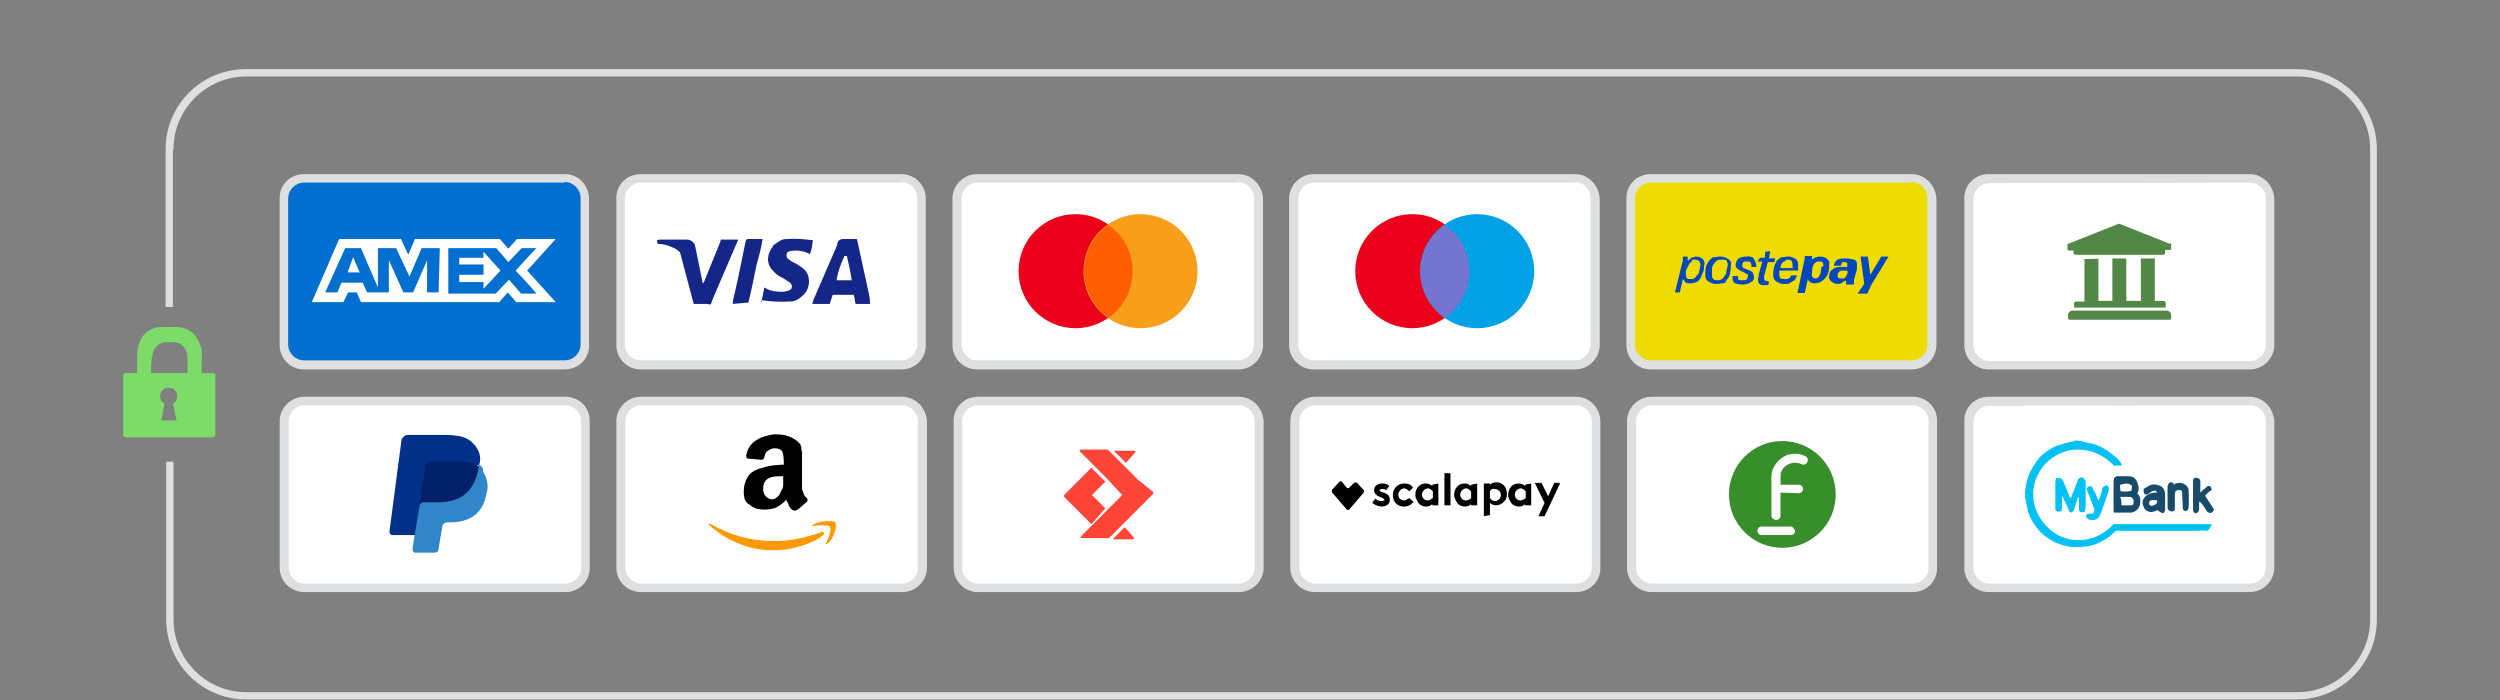 <?xml version="1.0" encoding="utf-8"?>
<!-- Generator: Adobe Illustrator 27.7.0, SVG Export Plug-In . SVG Version: 6.00 Build 0)  -->
<svg version="1.1" id="Livello_1" xmlns="http://www.w3.org/2000/svg" xmlns:xlink="http://www.w3.org/1999/xlink" x="0px" y="0px"
	 viewBox="0 0 412.1 115.4" style="enable-background:new 0 0 412.1 115.4;" xml:space="preserve">
<rect x="0" y="0" width="412.1" height="115.4" fill="#808080" stroke="none"/>
<style type="text/css">
	.st0{fill:#7DDB6A;}
	.st1{fill:#DEDFE0;}
	.st2{fill:#FFFFFF;}
	.st3{fill:#142688;}
	.st4{fill:#EB001B;}
	.st5{fill:#00A2E5;}
	.st6{fill:#7375CF;}
	.st7{fill:#006FCF;}
	.st8{fill:#F79E1B;}
	.st9{fill:#FF5F00;}
	.st10{fill:#003087;}
	.st11{fill:#3086C8;}
	.st12{fill:#012169;}
	.st13{fill:#EEDC00;}
	.st14{fill:#0047BB;}
	.st15{fill:#FF9900;}
	.st16{fill:#FF4438;}
	.st17{clip-path:url(#SVGID_00000056420966798615518990000010464699004513554070_);}
	.st18{clip-path:url(#SVGID_00000019659558567567981220000016063963159582510008_);fill:#150005;}
	.st19{fill:#378E2B;}
	.st20{fill:#528748;}
	.st21{fill:#00C1F3;}
	.st22{fill:#174B69;}
</style>
<g>
	<path class="st0" d="M33.2,61.5H35c0.1,0,0.2,0,0.4,0.1s0.1,0.2,0.1,0.4v9.6c0,0.2-0.1,0.4-0.4,0.5H35H20.8c-0.2,0-0.4-0.1-0.5-0.4
		v-0.1V62c0-0.1,0-0.2,0.1-0.4c0.1-0.1,0.2-0.1,0.4-0.1h1.8v-3c0-1.2,0.4-2.4,1.1-3.3c0.7-0.8,1.8-1.3,3-1.3h2.4
		c1.1,0,2.3,0.5,3,1.3c0.7,1,1.2,2,1.2,3.3L33.2,61.5z M24.9,61.5h6v-2.6c0-0.7-0.2-1.3-0.7-1.8s-1.1-0.7-1.8-0.7h-0.8
		c-0.7,0-1.3,0.2-1.8,0.7s-0.7,1.1-0.7,1.8C24.9,58.8,24.9,61.5,24.9,61.5z M26.6,69.3h2.5l-0.6-2.8c0.5-0.2,0.7-0.7,0.7-1.2
		c0-0.4-0.1-0.7-0.4-1c-0.2-0.2-0.6-0.4-1-0.4s-0.7,0.1-1,0.4c-0.2,0.2-0.4,0.6-0.4,1c0,0.5,0.2,1,0.7,1.2L26.6,69.3z"/>
	<path class="st1" d="M148.6,28.7h-43c-2.2,0-4,1.7-4,3.9v0.1v24.2c0,2.2,1.8,4,4,4h43c2.2,0,4-1.7,4-3.9v-0.1V32.7
		C152.6,30.5,150.8,28.7,148.6,28.7z"/>
	<path class="st2" d="M148.6,30c1.4,0,2.6,1.2,2.6,2.6v24.2c0,1.4-1.2,2.6-2.6,2.6h-43c-1.4,0-2.6-1.2-2.6-2.6l0,0V32.7
		c0-1.4,1.2-2.6,2.6-2.6l0,0h43"/>
	<path class="st3" d="M139.6,42.2h-0.4c-0.6,1.3-1.1,2.6-1.3,4h2.5C140.2,44.8,139.9,43.5,139.6,42.2z M143.5,50.1h-2.3
		c-0.1,0-0.1,0-0.2-0.1l-0.2-1.2l-0.1-0.2h-3.3c-0.1,0-0.2,0-0.2,0.2l-0.4,1.2c0,0.1,0,0.1-0.1,0.1l0,0h-2.8l0.2-0.7l3.9-9
		c0-0.7,0.4-1,1.1-1h2c0.1,0,0.2,0,0.2,0.2l1.9,8.7c0.1,0.5,0.2,1,0.2,1.4C143.4,50,143.4,50,143.5,50.1L143.5,50.1z M125.5,49.8
		l0.5-2.4c0.1,0,0.2,0.1,0.2,0.1c0.8,0.5,1.8,0.6,2.8,0.6c0.4,0,0.6-0.1,1-0.2c0.7-0.2,0.7-1,0.1-1.4c-0.4-0.2-0.7-0.5-1.1-0.7
		c-0.5-0.2-1.1-0.6-1.4-1c-1.2-1-1.3-2.6-0.4-3.9c0.1-0.1,0.2-0.2,0.2-0.4c0.8-0.5,1.2-1.1,2.3-1.1c1.4-0.1,2.8,0,4.2,0.2h0.1
		c-0.1,0.7-0.2,1.6-0.5,2.3c-0.6-0.4-1.3-0.5-2-0.6c-0.4,0-0.8,0-1.2,0.1c-0.2,0-0.4,0.1-0.5,0.2c-0.2,0.2-0.2,0.6,0,1l0,0l0.7,0.5
		c0.5,0.2,1.1,0.6,1.4,0.8c0.7,0.4,1.3,1.1,1.4,1.9c0.2,1.2-0.2,2.4-1.2,3.1c-0.5,0.5-1.2,0.8-1.9,0.8c-1.6,0.1-3,0-4.6-0.2
		C125.6,49.9,125.6,49.9,125.5,49.8z M120.8,50.1c0-0.5,0.1-1,0.2-1.3c0.7-3,1.3-6,1.9-9c0.1-0.2,0.1-0.4,0.4-0.4h2.4
		c-0.2,1.4-0.6,2.9-1,4.3c-0.4,2-0.8,4-1.3,6c0,0.2-0.1,0.2-0.4,0.2 M108.3,39.7c0-0.1,0.2-0.2,0.4-0.2h4.6c0.6,0,1.2,0.5,1.3,1.1
		l1.2,5.9c0,0.1,0,0.1,0.1,0.2c0-0.1,0-0.1,0.1-0.1l0,0l2.8-6.9c-0.1-0.1,0-0.2,0.1-0.2h2.8c0,0.1,0,0.1-0.1,0.2l-4.2,9.8
		c-0.1,0.2-0.1,0.4-0.2,0.6c-0.1,0.2-0.4,0-0.7,0h-2c-0.1,0-0.2,0-0.2-0.2l-2.2-8.3c-0.4-0.4-0.7-0.6-1.2-0.8
		c-0.8-0.4-1.7-0.6-2.5-0.6L108.3,39.7z"/>
	<path class="st1" d="M259.6,28.7h-43c-2.2,0-4,1.7-4.1,3.9v0.1v24.2c0,2.2,1.8,4,4.1,4h43c2.2,0,4-1.7,4.1-3.9v-0.1V32.8
		C263.6,30.5,261.8,28.7,259.6,28.7z"/>
	<path class="st2" d="M259.6,30c1.4,0,2.6,1.2,2.6,2.6v24.2c0,1.4-1.2,2.6-2.6,2.6h-43c-1.4,0-2.6-1.2-2.6-2.6V32.7
		c0-1.4,1.2-2.6,2.6-2.6h43"/>
	<ellipse class="st4" cx="232.8" cy="44.7" rx="9.4" ry="9.4"/>
	<ellipse class="st5" cx="243.5" cy="44.7" rx="9.4" ry="9.4"/>
	<path class="st6" d="M242.2,44.7c0-3-1.4-5.9-4.1-7.6c-2.5,1.8-4,4.6-4,7.6s1.6,5.9,4,7.7C240.7,50.7,242.2,47.8,242.2,44.7z"/>
	<path class="st1" d="M93.1,28.7h-43c-2.2,0-4,1.7-4,3.9v0.1v24.2c0,2.2,1.8,4,4,4h43c2.2,0,4-1.7,4-3.9v-0.1V32.8
		C97.1,30.5,95.3,28.7,93.1,28.7z"/>
	<path class="st7" d="M93.1,30c1.4,0,2.6,1.2,2.6,2.6l0,0v24.2c0,1.4-1.2,2.6-2.6,2.6l0,0h-43c-1.4,0-2.6-1.2-2.6-2.6l0,0V32.7
		c0-1.4,1.2-2.6,2.6-2.6h43"/>
	<path class="st2" d="M58.2,42.4l1.1,2.5h-2L58.2,42.4z M79.7,42.5h-4v1.1h4v1.7h-4v1.2h4v1.1l2.8-3l-2.8-3.1V42.5L79.7,42.5z
		 M60.8,39.4h5.3l1.2,2.6l1.1-2.6h14l1.4,1.6l1.4-1.6h6.4l-4.7,5.2l4.7,5.2h-6.5l-1.4-1.6l-1.4,1.6H59.5l-0.7-1.6h-1.4l-0.8,1.6
		h-5.2l4.5-10.4H60.8L60.8,39.4z M72.5,40.9h-3l-2,4.7l-2.2-4.7h-3v6.5l-2.8-6.5h-2.6l-3.3,7.3h2l0.7-1.6h3.5l0.7,1.6h3.6v-5.3
		l2.4,5.3h1.6l2.3-5.3v5.3h1.9L72.5,40.9L72.5,40.9z M85,44.6l3.4-3.7H86l-2.2,2.3l-2-2.3h-7.9v7.5h7.8l2.2-2.3l2,2.3h2.5
		C88.4,48.2,85,44.6,85,44.6z"/>
	<path class="st1" d="M204.1,28.7h-43c-2.2,0-4,1.7-4.1,3.9v0.1v24.2c0,2.2,1.8,4,4.1,4h43c2.2,0,4-1.7,4.1-3.9v-0.1V32.8
		C208.1,30.5,206.3,28.7,204.1,28.7z"/>
	<path class="st2" d="M204.1,30c1.4,0,2.6,1.2,2.6,2.6v24.2c0,1.4-1.2,2.6-2.6,2.6h-43c-1.4,0-2.6-1.2-2.6-2.6V32.7
		c0-1.4,1.2-2.6,2.6-2.6h43"/>
	<circle class="st4" cx="177.3" cy="44.7" r="9.4"/>
	<circle class="st8" cx="188" cy="44.7" r="9.4"/>
	<path class="st9" d="M186.7,44.7c0-3-1.4-5.9-4-7.6c-2.5,1.8-4,4.6-4,7.6s1.6,5.9,4,7.7C185.2,50.7,186.7,47.8,186.7,44.7z"/>
	<path class="st1" d="M93.2,65.4h-43c-2.2,0-4,1.7-4.1,3.9v0.1v24.2c0,2.2,1.8,4,4.1,4h43c2.2,0,4-1.7,4-3.9v-0.1V69.5
		C97.3,67.2,95.5,65.4,93.2,65.4z"/>
	<path class="st2" d="M93.2,66.8c1.4,0,2.6,1.2,2.6,2.6l0,0v24.2c0,1.4-1.2,2.6-2.6,2.6l0,0h-43c-1.4,0-2.6-1.2-2.6-2.6l0,0V69.4
		c0-1.4,1.2-2.6,2.6-2.6l0,0H93.2"/>
	<path class="st10" d="M79,76.6c0.4-1.2,0-2.5-1-3.5c-1-1.1-2.5-1.4-4.7-1.4h-6.1c-0.5,0-0.8,0.4-1,0.7l-2,15.2
		c0,0.2,0.1,0.6,0.5,0.6h4.1l0.6-5.1l2.6-3.4L79,76.6z"/>
	<path class="st11" d="M79,76.6l-0.2,0.2c-0.7,4.2-3.4,5.7-6.9,5.7h-1.7c-0.5,0-0.8,0.4-1,0.7l-1,5.9L68,90.5c0,0.2,0.1,0.6,0.5,0.6
		h3.1c0.4,0,0.7-0.2,0.7-0.6v-0.1l0.6-3.6v-0.1c0-0.2,0.5-0.6,0.7-0.6h0.5c3.1,0,5.5-1.2,6.1-4.8c0.4-1.2,0.1-2.5-0.6-3.6
		C79.7,77.3,79.5,76.9,79,76.6z"/>
	<path class="st12" d="M78.2,76.4c-0.1-0.1-0.2-0.1-0.5-0.1c-0.1,0-0.4,0-0.5-0.1c-0.5-0.1-1.1-0.1-1.7-0.1h-4.6
		c-0.1,0-0.2,0-0.2,0.1c-0.2,0.1-0.5,0.2-0.5,0.6l-1.1,6.6v0.1c0-0.5,0.5-0.8,1-0.7H72c3.7,0,6.1-1.4,6.9-5.7v-0.2
		c-0.2-0.2-0.5-0.2-0.7-0.2L78.2,76.4z"/>
	<path class="st1" d="M315.1,28.7h-43c-2.2,0-4,1.7-4,3.9v0.1v24.2c0,2.2,1.8,4,4,4h43c2.2,0,4-1.7,4.1-3.9v-0.1V32.8
		C319.1,30.5,317.3,28.7,315.1,28.7z"/>
	<path class="st13" d="M315.1,30c1.4,0,2.6,1.2,2.6,2.6l0,0v24.2c0,1.4-1.2,2.6-2.6,2.6l0,0h-43c-1.4,0-2.6-1.2-2.6-2.6V32.7
		c0-1.4,1.2-2.6,2.6-2.6h43"/>
	<path class="st14" d="M301.2,42.7c-0.2-0.2-0.6-0.4-1-0.4c-0.2,0-0.6,0-0.8,0.1h-0.1c-0.1,0.1-0.4,0.2-0.6,0.4v-0.6h-1.2
		c0,0.5-0.1,1-0.2,1.3l-1,4.8h1.2L298,46c0.1,0.2,0.2,0.5,0.6,0.6c0.1,0.1,0.4,0.1,0.5,0.1h0.1c0.7,0,1.3-0.4,1.8-1
		c0.4-0.6,0.6-1.4,0.5-2.2C301.7,43.3,301.4,42.9,301.2,42.7z M300.2,44.5c0,0.2-0.1,0.6-0.2,0.8c-0.1,0.1-0.1,0.4-0.4,0.5
		c-0.2,0.1-0.1,0.1-0.2,0.1h-0.1c-0.2,0-0.5-0.1-0.5-0.2c-0.1-0.1-0.2-0.4-0.1-0.6c0-0.5,0-1,0.2-1.4c0.1-0.2,0.4-0.5,0.7-0.6h0.2
		c0.2,0,0.4,0,0.6,0.1c0.1,0.1,0.1,0.2,0.2,0.6C300.2,44,300.2,44.2,300.2,44.5z"/>
	<path class="st14" d="M304.3,46.2v0.7h1.3v-0.5c0-0.2,0-0.4,0.1-0.6l0.4-1.4v-0.8c0-0.4-0.1-0.7-0.5-0.8c-0.5-0.1-0.8-0.2-1.3-0.2
		h-0.6c-0.2,0-0.6,0.1-0.8,0.2c-0.4,0.2-0.5,0.6-0.6,1h1.2c0-0.1,0-0.2,0.1-0.4v-0.1c0.1-0.1,0.2-0.1,0.4-0.1s0.2,0,0.4,0.1
		c0.1,0,0.1,0.1,0.1,0.2V44h-1c-0.5,0-1.1,0.1-1.4,0.4c-0.4,0.2-0.6,0.7-0.6,1.2c0,0.4,0.1,0.6,0.4,0.8c0.2,0.2,0.6,0.4,1,0.4
		c0.2,0,0.5,0,0.6-0.1C303.9,46.4,304.1,46.3,304.3,46.2z M304.2,45.7c-0.1,0.1-0.2,0.2-0.4,0.2h-0.4c-0.1,0-0.2,0-0.4-0.1
		c0-0.1-0.1-0.1-0.1-0.4c0-0.2,0.1-0.6,0.4-0.7c0.1-0.1,0.2-0.1,0.4-0.1h0.8C304.7,45.1,304.4,45.3,304.2,45.7L304.2,45.7z"/>
	<polygon class="st14" points="310.1,42.3 308.3,45.3 307.9,42.3 306.7,42.3 307.3,46.8 306.2,48.4 307.8,48.4 308.5,46.9 
		311.3,42.3 	"/>
	<path class="st14" d="M280.7,42.7c-0.2-0.2-0.6-0.4-1-0.4c-0.2,0-0.4,0-0.5,0.1H279c-0.2,0.1-0.6,0.4-0.8,0.6v-0.7h-0.8v0.5
		c0,0.2,0,0.4-0.1,0.5l-1.2,4.9h0.8l0.5-2.2l0.5,0.6c0.2,0.1,0.5,0.1,0.8,0.1h0.1c0.2,0,0.6-0.1,0.8-0.2c0.4-0.1,0.5-0.4,0.8-0.8
		c0.1-0.4,0.2-0.6,0.4-1c0.1-0.2,0.1-0.6,0.1-1C281.1,43.4,280.9,43,280.7,42.7z M280.1,44.6c0,0.4-0.1,0.6-0.4,0.8
		c-0.1,0.1-0.2,0.4-0.5,0.5c0,0.1-0.1,0.1-0.2,0.1h-0.4c-0.2,0-0.4,0-0.5-0.1s-0.2-0.4-0.2-0.5v-0.8l0.4-0.8
		c0.1-0.2,0.2-0.5,0.5-0.6l0.2-0.4h0.4c0.2,0,0.5,0.1,0.7,0.2c0.1,0.2,0.2,0.5,0.2,0.7C280.2,44.1,280.2,44.4,280.1,44.6z"/>
	<path class="st14" d="M284.9,42.7c-0.4-0.2-0.7-0.4-1.2-0.4h-0.4c-0.2,0-0.5,0.1-0.8,0.1c-0.4,0-0.5,0.4-0.8,0.6
		c-0.2,0.4-0.5,0.7-0.5,1.1c-0.1,0.4-0.1,0.8-0.1,1.2c0,0.5,0.1,0.8,0.5,1.1c0.4,0.2,0.7,0.4,1.2,0.4h0.4c0.2,0,0.5-0.1,0.8-0.1
		c0.4,0,0.5-0.4,0.8-0.8c0.2-0.2,0.4-0.6,0.4-1c0.1-0.4,0.1-0.8,0.1-1.2C285.5,43.3,285.2,42.9,284.9,42.7z M284.6,44.6
		c0,0.4-0.1,0.7-0.4,1c-0.1,0.1-0.2,0.4-0.5,0.5l-0.4,0.1h-0.2c-0.2,0-0.5,0-0.7-0.2c-0.1-0.1-0.2-0.4-0.2-0.6v-1
		c0-0.4,0.1-0.7,0.4-1c0.1-0.1,0.2-0.4,0.5-0.5l0.4-0.1h0.4c0.2,0,0.5,0,0.7,0.1c0.1,0.2,0.2,0.5,0.2,0.8S284.6,44.4,284.6,44.6z"/>
	<path class="st14" d="M288.9,42.4c-0.4-0.1-0.7-0.2-1.1-0.1c-0.5,0-1,0.1-1.3,0.4c-0.2,0.2-0.4,0.6-0.4,1c0,0.2,0.1,0.4,0.2,0.5
		c0.2,0.2,0.6,0.5,1,0.6c0.2,0.1,0.4,0.2,0.7,0.4c0.4,0.1,0.1,0.1,0.1,0.4c0,0.2-0.1,0.4-0.2,0.5c-0.2,0.1-0.5,0.1-0.8,0.1
		c-0.2,0-0.4,0-0.5-0.1c-0.1,0-0.1-0.1-0.1-0.4v-0.2h-0.9v0.4c0,0.4,0.1,0.6,0.4,0.8c0.4,0.1,0.8,0.2,1.2,0.2c0.5,0,1.1-0.1,1.4-0.4
		c0.4-0.1,0.6-0.6,0.5-1c0-0.2-0.1-0.4-0.2-0.6c-0.2-0.2-0.6-0.4-1-0.5c-0.2-0.1-0.5-0.2-0.7-0.4v-0.4c0-0.1,0.1-0.4,0.2-0.4
		c0.1-0.1,0.4-0.1,0.5-0.1c0.2,0,0.4,0,0.6,0.1c0.1,0,0.1,0.2,0.2,0.4V44h0.8v-0.4C289.3,42.9,289.1,42.7,288.9,42.4z"/>
	<path class="st14" d="M291.3,46.3c-0.1,0-0.4,0-0.4-0.1c-0.1-0.1-0.1-0.1-0.1-0.2v-0.5l0.6-2.3h1.1l0.1-0.6h-1l0.2-1.2l-0.8,0.1
		l-0.1,1h-0.8l-0.4,0.6h0.8l-0.6,2.2c0,0.2,0,0.4-0.1,0.6v0.4c0,0.4,0.4,0.7,0.7,0.7c0.1,0,0.1,0,0.2,0h0.8l0.1-0.6h-0.2L291.3,46.3
		z"/>
	<path class="st14" d="M296,42.7c-0.4-0.2-0.8-0.5-1.3-0.4h-0.1c-0.2,0-0.5,0.1-1,0.1c-0.2,0.2-0.6,0.4-0.8,0.7
		c-0.1,0.4-0.4,0.7-0.4,1.1c-0.1,0.4-0.1,0.8-0.1,1.2s0.1,0.7,0.5,1c0.4,0.2,0.7,0.4,1.2,0.4h0.4c0.4,0,0.7-0.1,1-0.4
		c0.4-0.1,0.7-0.5,0.8-1h-1c0,0.2-0.1,0.4-0.4,0.5c-0.2,0.1-0.1,0.1-0.2,0.1h-0.4c-0.2,0-0.5,0-0.7-0.1c-0.1-0.1-0.2-0.4-0.2-0.5
		v-0.8h3.1v-1.1C296.4,43.1,296.2,42.8,296,42.7z M295.5,43.8v0.4h-2c0-0.4,0.1-0.7,0.4-1c0.2-0.1,0.5-0.2,0.6-0.4h0.1
		c0.2,0,0.6,0,0.7,0.2C295.4,43.1,295.5,43.4,295.5,43.8L295.5,43.8z"/>
	<path class="st1" d="M370.8,28.7h-43c-2.2,0-4,1.7-4,3.9v0.1v24.2c0,2.2,1.8,4,4,4h43c2.2,0,4-1.7,4.1-3.9v-0.1V32.8
		C374.8,30.5,373,28.7,370.8,28.7z"/>
	<path class="st2" d="M370.9,30.1c1.4,0,2.6,1.2,2.6,2.6l0,0v24.2c0,1.4-1.2,2.6-2.6,2.6l0,0h-43c-1.4,0-2.6-1.2-2.6-2.6V32.8
		c0-1.4,1.2-2.6,2.6-2.6L370.9,30.1"/>
	<path class="st1" d="M148.7,65.4h-43c-2.2,0-4,1.7-4.1,3.9v0.1v24.2c0,2.2,1.8,4,4.1,4h43c2.2,0,4-1.7,4.1-3.9v-0.1V69.5
		C152.7,67.2,150.9,65.4,148.7,65.4z"/>
	<path class="st2" d="M148.7,66.8c1.4,0,2.6,1.2,2.6,2.6v24.2c0,1.4-1.2,2.6-2.6,2.6h-43c-1.4,0-2.6-1.2-2.6-2.6V69.4
		c0-1.4,1.2-2.6,2.6-2.6H148.7"/>
	<path class="st1" d="M259.8,65.4h-43c-2.2,0-4,1.7-4.1,3.9v0.1v24.2c0,2.2,1.8,4,4.1,4h43c2.2,0,4-1.7,4-3.9v-0.1V69.5
		C263.8,67.2,262,65.4,259.8,65.4z"/>
	<path class="st2" d="M259.8,66.8c1.4,0,2.6,1.2,2.6,2.6l0,0v24.2c0,1.4-1.2,2.6-2.6,2.6l0,0h-43c-1.4,0-2.6-1.2-2.6-2.6l0,0V69.4
		c0-1.4,1.2-2.6,2.6-2.6l0,0H259.8"/>
	<path class="st1" d="M204.2,65.4h-43c-2.2,0-4,1.7-4,3.9v0.1v24.2c0,2.2,1.8,4,4,4h43c2.2,0,4-1.7,4.1-3.9v-0.1V69.5
		C208.2,67.2,206.4,65.4,204.2,65.4z"/>
	<path class="st2" d="M204.2,66.8c1.4,0,2.6,1.2,2.6,2.6l0,0v24.2c0,1.4-1.2,2.6-2.6,2.6l0,0h-43c-1.4,0-2.6-1.2-2.6-2.6V69.4
		c0-1.4,1.2-2.6,2.6-2.6H204.2"/>
	<path class="st1" d="M28.5,24.8v25.8h-1.2V24.8v-0.2c0-7.3,5.9-13.2,13.2-13.2h338.1c7.3,0,13.2,5.9,13.2,13.2v77.5
		c0,7.3-5.9,13.2-13.2,13.2h-338c-7.3,0-13.2-5.9-13.2-13.2v-26h1.2v26c0,6.6,5.4,12,12,12h338.1c6.6,0,12-5.4,12-12V24.6
		c0-6.6-5.4-12-12-12H40.6c-6.6,0-12,5.4-12,12L28.5,24.8L28.5,24.8z"/>
	<g>
		<g>
			<path d="M122.6,81c0-0.8,0.2-1.6,0.6-2.3c0.4-0.7,1-1.1,1.8-1.4c0.7-0.2,1.6-0.5,2.5-0.6c0.4,0,0.8-0.1,1.7-0.1v-0.4
				c0-0.8-0.1-1.3-0.2-1.7c-0.2-0.4-0.7-0.6-1.2-0.6h-0.1c-0.4,0-0.7,0.1-1.1,0.4c-0.4,0.2-0.5,0.6-0.6,1c0,0.2-0.1,0.4-0.4,0.5
				l-2.2-0.2c-0.2,0-0.4-0.1-0.4-0.4v-0.1c0.2-1.1,0.7-1.9,1.6-2.5s1.8-0.8,2.9-1h0.5c1.4,0,2.5,0.4,3.4,1.1
				c0.1,0.1,0.2,0.2,0.4,0.4c0.1,0.1,0.2,0.2,0.2,0.4c0.1,0.1,0.1,0.2,0.1,0.5s0.1,0.4,0.1,0.5s0,0.2,0,0.5c0,0.2,0,0.5,0,0.5v4.6
				c0,0.4,0,0.6,0.1,0.8c0.1,0.2,0.2,0.5,0.2,0.6c0.1,0.1,0.2,0.4,0.5,0.6c0.1,0.1,0.1,0.2,0.1,0.4c0,0.1,0,0.2-0.1,0.2
				c-1.1,1-1.6,1.4-1.7,1.4c-0.1,0.1-0.4,0.1-0.6,0c-0.1-0.1-0.4-0.2-0.5-0.5c-0.1-0.1-0.2-0.2-0.2-0.4c0-0.1-0.1-0.2-0.2-0.4
				c-0.1-0.2-0.2-0.4-0.2-0.4c-0.7,0.7-1.4,1.2-2,1.4c-0.5,0.1-1,0.2-1.6,0.2c-1,0-1.8-0.2-2.4-0.8C122.8,82.9,122.6,82,122.6,81
				L122.6,81z M125.8,80.6c0,0.5,0.1,0.8,0.4,1.2c0.2,0.2,0.6,0.5,1,0.5h0.1c0.1,0,0.1,0,0.1,0c0.5-0.1,1-0.5,1.2-1
				c0.1-0.2,0.2-0.5,0.4-0.8c0.1-0.2,0.1-0.5,0.1-0.7c0-0.1,0-0.5,0-0.8v-0.5c-0.7,0-1.3,0-1.7,0.1
				C126.3,78.8,125.8,79.5,125.8,80.6L125.8,80.6z"/>
			<path class="st15" d="M133.8,86.7L133.8,86.7c0.5-0.4,0.7-0.5,1.1-0.6c0.5-0.1,1-0.2,1.4-0.2c0.1,0,0.2,0,0.4,0
				c0.6,0,1,0.1,1,0.2s0.1,0.2,0.1,0.4v0.1c0,0.5-0.1,1-0.4,1.6c-0.2,0.6-0.6,1.1-1,1.4c-0.1,0-0.1,0.1-0.1,0.1s0,0-0.1,0
				s-0.1-0.1,0-0.2c0.5-1.1,0.7-1.8,0.7-2.3c0-0.1,0-0.2-0.1-0.4c-0.1-0.1-0.5-0.2-1.1-0.2c-0.2,0-0.5,0-0.7,0
				c-0.4,0-0.6,0.1-0.8,0.1c-0.1,0-0.1,0-0.1,0C133.8,86.7,133.8,86.7,133.8,86.7L133.8,86.7L133.8,86.7z M116.8,86.4
				c0.1-0.1,0.1-0.1,0.4,0c3.1,1.8,6.6,2.8,10.4,2.8c2.5,0,4.9-0.5,7.3-1.3c0.1,0,0.1-0.1,0.2-0.1c0.1,0,0.2-0.1,0.2-0.1
				c0.2-0.1,0.4,0,0.5,0.1s0.1,0.2-0.1,0.4c-0.2,0.1-0.5,0.4-0.8,0.6c-1.1,0.6-2.3,1.1-3.6,1.4c-1.3,0.4-2.6,0.5-4,0.5
				c-1.9,0-3.9-0.4-5.5-1.1c-1.8-0.7-3.4-1.7-4.7-2.9C116.8,86.6,116.8,86.5,116.8,86.4L116.8,86.4L116.8,86.4z"/>
		</g>
	</g>
	<g>
		<path class="st16" d="M187.1,74.6c0.2-0.2,0-0.3-0.2-0.3h-3.3l2,2L187.1,74.6z"/>
		<path class="st16" d="M182.2,83.8l-2-2l-0.2-0.2l0.2-0.2l2-2l-2.3-2.3l-2.2,2.2l-2.3,2.3c0,0,0,0.2,0,0.3l2.3,2.3l2.2,2.2
			L182.2,83.8z"/>
		<path class="st16" d="M185.4,86.9l-2,2h3.3c0.2,0,0.3-0.2,0.2-0.3L185.4,86.9z"/>
		<path class="st16" d="M187.6,79.1l-2.7-2.7l-2.3-2.3c0,0,0,0-0.2,0l0,0h-4.2c-0.2,0-0.3,0.2-0.2,0.3l2,2l2.3,2.3l2.5,2.7l0.2,0.2
			l-0.2,0.2l-2.3,2.3l-2.3,2.3l-2,2c-0.2,0.2,0,0.3,0.2,0.3h4.2l0,0h0.2l2.3-2.3l2.7-2.7l2.3-2.3c0,0,0-0.2,0-0.3L187.6,79.1z"/>
	</g>
	<path class="st1" d="M315.3,65.4h-43c-2.2,0-4,1.7-4.1,3.9v0.1v24.2c0,2.2,1.8,4,4.1,4h43c2.2,0,4-1.7,4-3.9v-0.1V69.5
		C319.4,67.2,317.6,65.4,315.3,65.4z"/>
	<path class="st2" d="M315.3,66.8c1.4,0,2.6,1.2,2.6,2.6l0,0v24.2c0,1.4-1.2,2.6-2.6,2.6l0,0h-43c-1.4,0-2.6-1.2-2.6-2.6l0,0V69.4
		c0-1.4,1.2-2.6,2.6-2.6l0,0H315.3"/>
	<g>
		<g>
			<g>
				<g>
					<g>
						<g>
							<g>
								<defs>
									<rect id="SVGID_1_" x="219.3" y="78" width="37.8" height="7.1"/>
								</defs>
								<clipPath id="SVGID_00000151524070322607649450000001405971626736080575_">
									<use xlink:href="#SVGID_1_"  style="overflow:visible;"/>
								</clipPath>
							</g>
							<g>
								<defs>
									<rect id="SVGID_00000030447804660178495030000000841899319082526614_" x="219.3" y="78" width="37.8" height="7.1"/>
								</defs>
								<defs>
									<path id="SVGID_00000114788314907854902150000003482534236916472987_" d="M219.7,80.6l1.1-1.2c0.1-0.1,0.2-0.1,0.4,0l0,0
										l0.8,1c0.1,0.1,0.2,0.1,0.4,0l0,0l0.8-0.8c0.1-0.1,0.4-0.1,0.5,0l0,0l1.1,1.2c0.1,0.1,0.1,0.2,0,0.4l-2.4,2.8
										c-0.1,0.1-0.2,0.1-0.4,0l0,0l-2.4-2.8C219.5,80.9,219.5,80.7,219.7,80.6L219.7,80.6z M226.2,82.9l0.5-0.7
										c0.2,0.2,0.6,0.4,1,0.4c0.2,0,0.5-0.1,0.5-0.2c0-0.5-1.7-0.4-1.7-1.6c0-0.7,0.6-1.1,1.3-1.1c0.5,0,1,0.1,1.2,0.4l-0.5,0.7
										c-0.1-0.1-0.4-0.2-0.6-0.2s-0.5,0.1-0.5,0.2c0,0.5,1.7,0.2,1.7,1.6c0,0.7-0.6,1.1-1.4,1.1
										C227.1,83.4,226.7,83.3,226.2,82.9L226.2,82.9z M232.3,82.1l0.7,0.6c-0.4,0.6-1,0.8-1.6,0.8c-1.1,0-1.8-0.8-1.8-1.9
										s0.8-1.9,1.9-1.9c0.6,0,1.2,0.2,1.4,0.7l-0.6,0.6c-0.2-0.2-0.5-0.5-0.8-0.5c-0.5,0-1,0.5-1,1c0,0.6,0.4,1,1,1
										C231.8,82.4,232.2,82.2,232.3,82.1L232.3,82.1z M236.2,82.1V81c-0.2-0.2-0.5-0.5-0.8-0.5c-0.5,0-1,0.5-1,1c0,0.6,0.4,1,1,1
										C235.7,82.4,235.9,82.3,236.2,82.1L236.2,82.1z M237.1,79.7v3.6h-1v-0.2c-0.2,0.2-0.6,0.4-1,0.4c-0.5,0-1-0.2-1.3-0.6
										c-0.2-0.4-0.5-0.8-0.5-1.3c0-1.1,0.7-1.9,1.7-1.9c0.4,0,0.7,0.1,1.1,0.4v-0.2L237.1,79.7L237.1,79.7z M239.1,78v5.3h-1V78
										H239.1L239.1,78z M242.5,82.1V81c-0.2-0.2-0.5-0.5-0.8-0.5c-0.5,0-1,0.5-1,1c0,0.6,0.4,1,1,1
										C242.1,82.4,242.4,82.3,242.5,82.1L242.5,82.1z M243.5,79.7v3.6h-1v-0.2c-0.2,0.2-0.6,0.4-1,0.4c-0.5,0-1-0.2-1.3-0.6
										c-0.2-0.4-0.5-0.8-0.5-1.3c0-1.1,0.7-1.9,1.7-1.9c0.4,0,0.7,0.1,1.1,0.4v-0.2L243.5,79.7L243.5,79.7z M244.6,85.1v-5.4h1
										v0.2c0.2-0.2,0.6-0.4,1.1-0.4c1,0,1.7,0.8,1.7,1.9c0,0.5-0.1,1-0.5,1.3c-0.4,0.4-0.8,0.6-1.3,0.6c-0.4,0-0.6-0.1-1-0.4v2
										L244.6,85.1L244.6,85.1z M245.6,81v1.1c0.1,0.2,0.5,0.5,0.8,0.5c0.5,0,1-0.4,1-1c0-0.5-0.4-1-1-1
										C246,80.5,245.7,80.7,245.6,81L245.6,81z M251.5,82.1V81c-0.2-0.2-0.5-0.5-0.8-0.5c-0.5,0-1,0.5-1,1c0,0.6,0.4,1,1,1
										C251,82.4,251.3,82.3,251.5,82.1L251.5,82.1z M252.4,79.7v3.6h-1v-0.2c-0.2,0.2-0.6,0.4-1,0.4c-0.5,0-1-0.2-1.3-0.6
										c-0.2-0.4-0.5-0.8-0.5-1.3c0-1.1,0.7-1.9,1.7-1.9c0.4,0,0.7,0.1,1.1,0.4v-0.2L252.4,79.7L252.4,79.7z M254.6,85.1h-1l1-2.2
										l-1.6-3.3h1.1l1.1,2.2l1-2.2h1L254.6,85.1L254.6,85.1z"/>
								</defs>
								<clipPath id="SVGID_00000012460025868031786060000015951584619016592266_">
									<use xlink:href="#SVGID_00000030447804660178495030000000841899319082526614_"  style="overflow:visible;"/>
								</clipPath>
								
									<clipPath id="SVGID_00000080906688245125062550000012207697960231466894_" style="clip-path:url(#SVGID_00000012460025868031786060000015951584619016592266_);">
									<use xlink:href="#SVGID_00000114788314907854902150000003482534236916472987_"  style="overflow:visible;"/>
								</clipPath>
								
									<rect x="218.3" y="76.8" style="clip-path:url(#SVGID_00000080906688245125062550000012207697960231466894_);fill:#150005;" width="40" height="9.5"/>
							</g>
						</g>
					</g>
				</g>
			</g>
		</g>
	</g>
	<g>
		<circle class="st19" cx="293.8" cy="81.5" r="8.8"/>
		<g>
			<path class="st2" d="M295.2,86.8h-4.8c-0.4,0-0.7,0.3-0.7,0.7s0.3,0.7,0.7,0.7h4.8c0.4,0,0.7-0.3,0.7-0.7
				C295.8,87.2,295.5,86.8,295.2,86.8z"/>
			<path class="st2" d="M293.5,81.2V85c0,0.4-0.3,0.7-0.7,0.7S292,85.4,292,85v-6.3l0,0c0-0.6,0.1-1.2,0.4-1.7
				c0.5-0.9,1.2-1.6,2.2-2c1-0.3,2-0.3,3,0.2c0.4,0.2,0.5,0.6,0.3,1s-0.6,0.5-1,0.3c-0.6-0.3-1.2-0.3-1.8-0.1
				c-0.6,0.2-1.1,0.6-1.4,1.2c-0.2,0.3-0.2,0.7-0.2,1.1v1.2h3c0.4,0,0.7,0.3,0.7,0.7s-0.3,0.7-0.7,0.7L293.5,81.2L293.5,81.2z"/>
		</g>
	</g>
	<path class="st20" d="M357.9,40.4V41c0,0.1-0.1,0.2-0.2,0.2h-0.8v0.4c0,0.2-0.1,0.4-0.4,0.4c0,0,0,0-0.1,0h-14.2
		c-0.2,0-0.4-0.1-0.4-0.2v-0.1v-0.4H341c-0.1,0-0.2-0.1-0.2-0.2v-0.7c0-0.1,0-0.2,0.1-0.2l8.3-3.3h0.2l8.3,3.3
		C357.9,40,357.9,40.1,357.9,40.4z M357.2,51.2h-15.5c-0.5,0-0.8,0.4-0.8,0.7c0,0,0,0,0,0.1v0.5c0,0.1,0.1,0.2,0.2,0.2h16.6
		c0.1,0,0.2-0.1,0.2-0.2V52C357.9,51.6,357.6,51.2,357.2,51.2L357.2,51.2z M343.6,42.7v7h-1.3c-0.2,0-0.4,0.1-0.4,0.2V50v0.7H357V50
		c0-0.2-0.1-0.4-0.4-0.4c0,0,0,0-0.1,0h-1.3v-7h-2.3v7h-2.4v-7h-2.3v7h-2.3v-7C346,42.7,343.6,42.7,343.6,42.7z"/>
	<g>
		<path class="st1" d="M370.8,65.4h-43c-2.2,0-4,1.7-4,3.9v0.1v24.2c0,2.2,1.8,4,4,4h43c2.2,0,4-1.7,4.1-3.9v-0.1V69.5
			C374.8,67.2,373,65.4,370.8,65.4z"/>
		<path class="st2" d="M370.9,66.8c1.4,0,2.6,1.2,2.6,2.6l0,0v24.2c0,1.4-1.2,2.6-2.6,2.6l0,0h-43c-1.4,0-2.6-1.2-2.6-2.6V69.5
			c0-1.4,1.2-2.6,2.6-2.6L370.9,66.8"/>
		<g>
			<path class="st21" d="M343.2,72.7c0.3,0.3,0.7,0.1,0.9,0.3c1.1,0.1,2,0.5,3,1.1c0.5,0.3,0.9,0.7,1.5,1.1s0.9,0.9,1.2,1.5
				c-0.5,0.1-0.9,0-1.3,0.1c-1.6-1.7-3.6-2.7-6-2.7c-2.1,0-3.9,0.9-5.4,2.4c-2.8,3.2-2.5,7.4,0.3,10.3c2.8,3,7.8,3.1,11-0.4
				c5.4,0,10.9,0,16.2,0c-0.1,0.4-0.4,0.8-0.7,1.1c-0.5,0-1.1-0.1-1.6,0c-0.1,0-0.4,0-0.7,0c-4,0-8,0-12.1,0c-0.3,0-0.4,0-0.7,0
				c-0.5,0.4-0.9,0.9-1.6,1.3c-1.1,0.7-2.3,1.2-3.5,1.3c-0.7,0.1-1.3,0.1-1.9,0.1c-0.9-0.1-1.9-0.3-2.8-0.7c-1.5-0.7-2.7-1.6-3.6-3
				c-0.7-0.9-1.1-2-1.3-3.1c-0.1-0.7-0.3-1.2-0.3-1.9c0-1.2,0.3-2.3,0.7-3.4c0.4-0.9,1.1-1.9,1.7-2.7c0.8-0.8,1.9-1.6,3.1-2
				c0.9-0.3,1.7-0.5,2.7-0.7l0.1-0.1C342.7,72.7,342.9,72.7,343.2,72.7z"/>
			<path class="st21" d="M339.9,81.7c0,0.7,0,1.3,0,1.9c0,0.7-0.1,0.8-0.8,0.7c-0.3-0.1-0.3-0.3-0.3-0.5c0-1.3,0-2.8,0-4.2
				c0-0.3,0.1-0.5,0.1-0.8c0.7-0.1,0.9,0,1.2,0.5c0.4,0.9,0.7,1.7,1.1,2.7l0.1,0.1c0.3-0.3,0.3-0.7,0.4-0.9c0.3-0.5,0.4-1.2,0.7-1.7
				c0-0.1,0.1-0.3,0.1-0.4c0.1-0.3,0.4-0.4,0.7-0.4c0.3,0,0.4,0.3,0.5,0.4s0.1,0.3,0.1,0.5c0,1.3,0,2.5,0,3.9c0,0.3-0.1,0.5-0.1,0.8
				c-0.1,0-0.1,0.1-0.3,0.1c-0.4,0.1-0.7,0-0.7-0.5c0-0.7,0-1.3,0-2c-0.1,0.1-0.3,0.3-0.3,0.4c-0.1,0.5-0.4,1.2-0.5,1.7
				c-0.1,0.3-0.3,0.4-0.5,0.5c-0.3-0.1-0.4-0.3-0.5-0.7C340.5,83,340.3,82.4,339.9,81.7L339.9,81.7z"/>
			<path class="st22" d="M352.3,81.3c0.4,0.4,0.5,0.7,0.5,1.2c0.1,0.9-0.5,1.9-1.5,2c-0.9,0-1.9,0-2.8,0c-0.1-0.1-0.1-0.3-0.1-0.3
				c0-1.6,0-3.1,0-4.7c0-0.3,0-0.4,0.1-0.7c0.1-0.1,0.3-0.3,0.5-0.3c0.7,0,1.3,0,1.9,0c0.8,0,1.3,0.5,1.5,1.3
				C352.6,80.4,352.6,80.9,352.3,81.3z M349.7,83.3c0.5,0,1.1,0,1.5,0c0.4,0,0.5-0.1,0.5-0.7c0-0.4-0.3-0.7-0.7-0.7
				c-0.4,0-0.9,0-1.5,0C349.7,82.4,349.7,82.8,349.7,83.3z M351.4,80c-0.5-0.3-0.9-0.4-1.9-0.1c0,0.3-0.1,0.7,0.1,1.1
				c0.5,0,1.2,0.1,1.7-0.1C351.5,80.5,351.4,80.2,351.4,80z"/>
			<path class="st22" d="M355.7,84.1c-0.4,0.1-0.7,0.3-1.1,0.3c-0.5,0-1.1-0.3-1.2-0.8c-0.3-0.5-0.3-1.1,0.1-1.6
				c0.4-0.5,0.9-0.7,1.6-0.8c0.1,0,0.3,0,0.5,0c-0.3-0.4-0.3-0.4-0.5-0.3c-0.3,0-0.4,0.1-0.7,0.3l-0.1,0.1c-0.5,0.3-0.8,0.3-0.9-0.1
				c-0.1-0.3-0.1-0.7,0.3-0.8c0.7-0.5,1.3-0.7,2.1-0.4c0.7,0.1,1.1,0.8,1.1,1.5c0,0.8,0,1.5,0,2.3c0,0.3,0,0.5-0.3,0.8
				C356.2,84.5,356,84.4,355.7,84.1z M354.3,83.2c0.3,0.3,0.7,0.1,0.9,0c0.3-0.1,0.4-0.3,0.4-0.7c-0.4-0.1-0.7-0.1-1.1,0
				C354.3,82.6,354.2,82.8,354.3,83.2z"/>
			<path class="st22" d="M363.5,81.7c0.4,0.7,0.8,1.2,1.2,1.9c0.3,0.4,0.3,0.5,0,0.8c-0.3,0.3-0.7,0.1-0.9-0.1
				c-0.3-0.4-0.5-0.9-0.9-1.3c0-0.1-0.1-0.1-0.3-0.3c-0.1,0-0.1,0.1-0.1,0.3c0,0.3,0,0.7,0,0.9c0,0.4-0.3,0.7-0.5,0.7
				c-0.4,0-0.5-0.3-0.5-0.7c0-0.7,0-1.5,0-2.1c0-0.8,0-1.6,0-2.5c0-0.4,0.3-0.7,0.7-0.5c0.3,0,0.5,0.3,0.5,0.5c0,0.5,0,1.1,0,1.6
				c0,0.1,0,0.3,0,0.3c0.3-0.3,0.5-0.5,0.9-0.8c0.1-0.1,0.3-0.3,0.4-0.3c0.3,0,0.4,0.1,0.5,0.3c0.1,0.3,0.1,0.4-0.1,0.5
				C364.1,81,363.9,81.3,363.5,81.7z"/>
			<path class="st22" d="M358.5,81.4c0,0.8,0,1.5,0,2.1c0,0.1,0,0.3,0,0.4c0,0.3-0.3,0.4-0.4,0.4c-0.3,0-0.4,0-0.7-0.3
				c-0.1-0.1-0.1-0.3-0.1-0.5c0-1.1,0-2.1,0-3.2c0-0.1,0-0.3,0.1-0.4c0.1-0.4,0.5-0.5,0.8-0.3c0.1,0,0.1,0.1,0.1,0.3
				c0.4-0.3,0.7-0.3,1.1-0.3c0.5,0,1.2,0.5,1.3,0.9c0.1,0.3,0.1,0.5,0.1,0.9c0,0.7,0,1.3,0,2c0,0.1,0,0.3-0.1,0.5
				c-0.1,0.3-0.3,0.4-0.5,0.3c-0.3,0-0.4-0.3-0.4-0.4c0-0.1,0-0.3,0-0.3c0-0.8-0.1-1.5-0.1-2.3c0-0.4-0.3-0.5-0.7-0.4
				c-0.1,0-0.1,0-0.3,0.1S358.6,81.3,358.5,81.4z"/>
			<path class="st21" d="M345.9,82.5c0.3-0.4,0.3-0.9,0.5-1.3c0.1-0.1,0.1-0.4,0.1-0.5c0.1-0.4,0.1-0.4,0.7-0.7
				c0.1,0,0.3,0.1,0.4,0.3v0.1c0.1,0.3-0.1,0.5-0.1,0.8c-0.4,1.2-0.8,2.3-1.2,3.4c-0.3,0.9-0.8,1.2-1.6,1.1c-0.3,0-0.5-0.1-0.7-0.3
				c-0.1-0.1-0.1-0.3-0.1-0.3c0-0.3,0.1-0.4,0.4-0.4c0.1,0,0.3,0,0.5,0c0.4-0.1,0.5-0.5,0.4-0.9c-0.4-0.9-0.7-1.9-1.1-2.8
				c-0.3-0.5-0.1-0.7,0.5-0.9c0.3,0.1,0.4,0.4,0.5,0.7C345.5,81.3,345.6,82,345.9,82.5z"/>
		</g>
	</g>
</g>
</svg>
